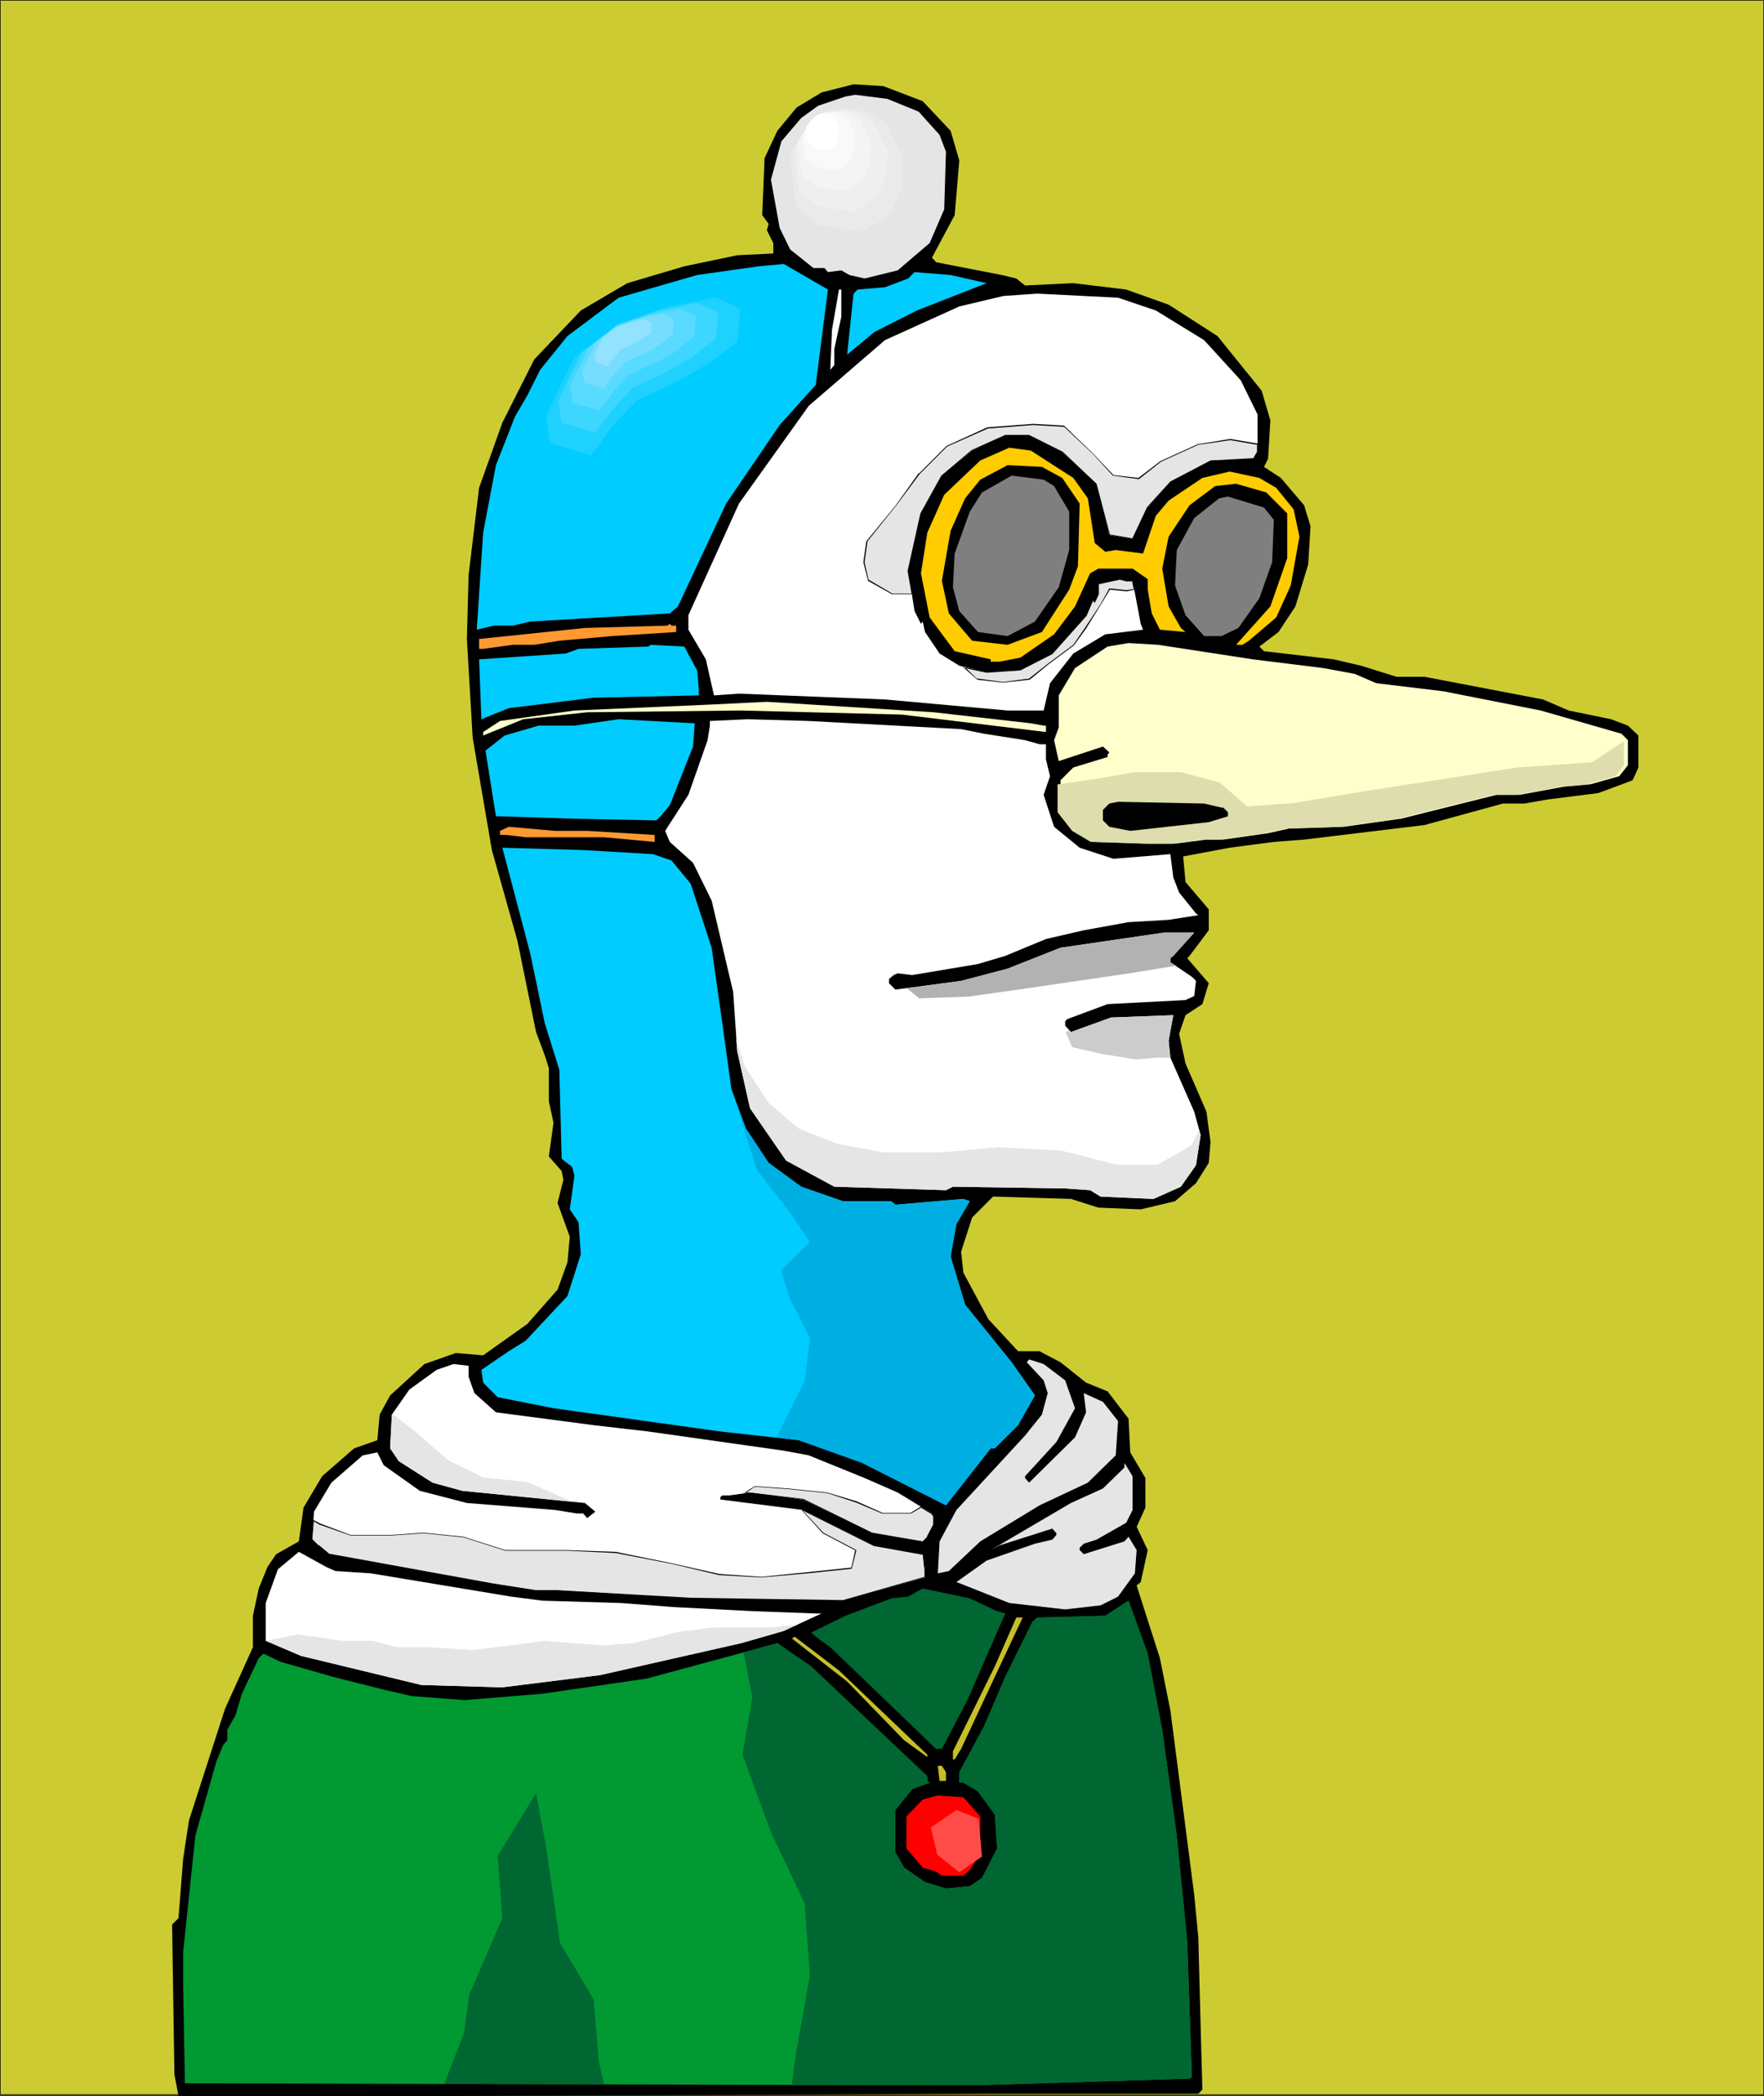 <?xml version="1.0" encoding="UTF-8" standalone="no"?>
<svg
   version="1.0"
   width="129.724mm"
   height="154.118mm"
   id="svg59"
   sodipodi:docname="Mask 3.wmf"
   xmlns:inkscape="http://www.inkscape.org/namespaces/inkscape"
   xmlns:sodipodi="http://sodipodi.sourceforge.net/DTD/sodipodi-0.dtd"
   xmlns="http://www.w3.org/2000/svg"
   xmlns:svg="http://www.w3.org/2000/svg">
  <rect width="100%" height="100%" fill="#333333" stroke="none"/>
  <sodipodi:namedview
     id="namedview59"
     pagecolor="#ffffff"
     bordercolor="#000000"
     borderopacity="0.25"
     inkscape:showpageshadow="2"
     inkscape:pageopacity="0.0"
     inkscape:pagecheckerboard="0"
     inkscape:deskcolor="#d1d1d1"
     inkscape:document-units="mm" />
  <defs
     id="defs1">
    <pattern
       id="WMFhbasepattern"
       patternUnits="userSpaceOnUse"
       width="6"
       height="6"
       x="0"
       y="0" />
  </defs>
  <path
     style="fill:#cccc32;fill-opacity:1;fill-rule:evenodd;stroke:none"
     d="M 490.294,0 H 0 v 582.169 h 490.294 z"
     id="path1" />
  <path
     style="fill:#000000;fill-opacity:1;fill-rule:evenodd;stroke:none"
     d="M 490.294,0 H 0 V 582.169 H 490.294 V 0 h -0.162 v 582.169 l 0.162,-0.162 H 0 l 0.162,0.162 V 0 L 0,0.162 H 490.294 L 490.132,0 Z"
     id="path2" />
  <path
     style="fill:#000000;fill-opacity:1;fill-rule:evenodd;stroke:none"
     d="m 256.459,28.115 7.757,8.241 2.424,8.241 -1.293,15.188 -6.302,11.795 1.131,1.293 18.261,3.555 4.04,0.969 2.424,1.939 13.413,-0.646 14.706,1.777 11.797,4.201 13.574,8.725 12.282,15.188 2.424,8.241 -0.646,10.664 -1.131,2.262 4.686,3.07 6.464,7.594 1.778,5.817 -0.646,10.664 -3.555,11.634 -4.686,7.109 -5.333,4.039 1.293,1.293 19.392,2.262 7.595,1.777 9.858,3.07 h 7.757 l 32.966,6.302 7.11,3.07 11.797,2.424 4.686,1.777 2.909,2.747 v 8.887 l -1.616,3.555 -9.534,3.555 -14.059,1.777 -6.464,1.131 h -5.979 l -21.816,5.978 -33.451,4.039 -8.403,0.646 -12.282,1.616 -12.928,2.424 0.646,7.109 6.464,7.594 v 5.817 l -5.333,7.109 -0.646,0.646 5.979,6.948 -1.778,5.817 -4.686,3.07 -1.778,5.171 1.778,8.241 5.818,13.411 1.131,8.402 -0.485,5.817 -3.555,5.655 -5.818,5.009 -9.534,2.262 -11.797,-0.485 -7.595,-2.424 -21.654,-0.646 -5.818,5.817 -3.07,9.533 0.646,5.817 6.949,12.926 8.242,8.887 h 5.979 l 5.818,3.07 7.11,5.655 5.979,2.424 5.818,7.594 0.485,9.372 4.202,7.109 v 8.241 l -2.424,5.332 3.07,6.463 -1.939,8.887 -1.131,0.969 6.464,20.197 2.909,14.542 6.626,51.221 1.131,11.795 0.646,24.722 0.485,17.612 -1.131,1.131 h -58.338 l -158.045,0.646 H 49.611 l -1.131,-5.978 -0.646,-41.687 1.778,-1.777 1.293,-16.481 1.616,-10.664 10.019,-31.023 7.757,-17.127 v -8.725 l 1.616,-7.594 2.424,-5.978 2.424,-3.555 6.302,-3.555 1.293,-9.372 5.171,-8.725 8.888,-7.756 6.464,-2.262 0.646,-7.109 2.909,-5.332 9.534,-8.725 8.726,-3.07 7.595,0.646 12.282,-8.725 8.403,-9.533 2.747,-7.594 0.646,-7.109 -3.394,-9.372 1.616,-6.463 -0.485,-2.424 -3.555,-4.039 1.293,-9.372 -1.293,-5.978 v -9.21 l -1.131,-3.555 -2.424,-6.463 -5.171,-25.368 -7.11,-25.206 -5.333,-31.185 -1.616,-27.468 0.485,-17.774 2.909,-24.237 6.464,-18.097 8.888,-17.612 12.928,-13.573 12.928,-7.594 15.837,-4.686 14.706,-3.07 10.019,-0.485 v -2.908 l -1.778,-3.555 0.485,-1.777 -1.778,-2.424 0.646,-15.835 3.555,-7.594 5.333,-6.463 6.949,-4.201 8.888,-2.262 8.242,0.485 z"
     id="path3" />
  <path
     style="fill:#e5e5e5;fill-opacity:1;fill-rule:evenodd;stroke:none"
     d="m 255.328,31.023 5.818,6.463 1.778,4.686 -0.485,15.996 -4.04,9.372 -8.888,7.594 -9.211,2.262 -4.202,-0.969 -2.262,-1.293 -3.717,0.485 -0.97,-1.131 h -3.07 l -6.464,-5.171 -2.909,-5.978 -2.424,-13.411 2.909,-10.664 5.494,-6.463 4.686,-3.393 7.595,-2.585 2.747,-0.485 8.888,1.131 z"
     id="path4" />
  <path
     style="fill:#00ccff;fill-opacity:1;fill-rule:evenodd;stroke:none"
     d="m 226.725,106.965 -10.019,11.149 -14.867,21.813 -13.413,28.599 -2.262,1.939 -38.784,2.262 -4.848,1.131 h -5.333 l -4.686,1.131 1.778,-26.984 3.555,-18.743 5.333,-13.573 3.394,-5.817 3.555,-7.109 7.595,-9.372 14.221,-10.664 21.816,-6.302 17.13,-2.424 6.949,-0.646 12.282,7.109 z"
     id="path5" />
  <path
     style="fill:#00ccff;fill-opacity:1;fill-rule:evenodd;stroke:none"
     d="m 274.235,78.689 -19.392,7.594 -11.797,5.978 -7.595,6.302 1.778,-16.966 1.131,-1.131 7.595,-0.646 6.464,-2.424 1.778,-1.777 10.019,0.808 z"
     id="path6" />
  <path
     style="fill:#ffffff;fill-opacity:1;fill-rule:evenodd;stroke:none"
     d="m 233.835,88.06 -1.939,8.887 v 4.524 l -1.131,1.293 0.485,-11.149 1.939,-11.149 h 0.646 z"
     id="path7" />
  <path
     style="fill:#ffffff;fill-opacity:1;fill-rule:evenodd;stroke:none"
     d="m 321.26,86.283 13.413,8.241 10.181,11.149 4.686,9.533 v 10.503 l -1.293,1.777 -11.797,0.485 -11.15,5.978 -6.302,7.109 -4.202,8.725 -6.464,-1.131 -3.555,-14.219 -9.534,-8.725 -9.211,-4.686 h -6.626 l -9.211,4.201 -8.403,6.948 -5.818,10.503 -3.555,15.996 1.778,11.149 1.778,3.555 0.485,-0.646 0.646,2.908 4.04,5.978 5.494,3.393 7.595,1.777 9.373,-0.485 8.888,-4.686 9.373,-10.664 1.778,-4.039 0.646,0.485 0.97,-2.262 v -2.908 l 5.979,-1.293 1.778,0.485 h 1.778 l 2.262,11.957 0.646,1.616 -10.504,1.293 -8.888,5.332 -6.464,8.241 -1.778,7.594 h -10.019 l -34.098,-3.07 -40.562,-1.616 -6.949,0.485 -2.262,-10.018 -4.848,-8.241 v -4.039 l 14.059,-31.023 19.392,-27.145 21.17,-18.258 20.685,-9.372 12.282,-2.908 9.373,-0.646 22.462,1.131 z"
     id="path8" />
  <path
     style="fill:#ffcc00;fill-opacity:1;fill-rule:evenodd;stroke:none"
     d="m 298.313,132.818 4.04,5.655 1.939,12.442 2.909,2.424 2.909,-0.485 7.595,0.969 3.555,-10.503 3.555,-4.201 9.373,-6.302 7.595,-1.777 8.242,1.777 4.686,2.747 4.848,5.978 1.616,7.594 -2.424,13.573 -4.04,8.887 -7.595,6.463 -1.778,1.131 h -1.778 l 9.534,-10.664 4.686,-13.411 v -12.442 l -5.818,-5.817 -8.403,-2.424 -5.818,0.646 -7.11,5.332 -5.818,8.725 -1.778,8.887 1.778,10.503 3.394,5.978 1.293,1.131 -7.11,-0.646 -2.262,-4.524 -1.131,-6.625 v -2.908 l -4.202,-2.908 h -9.534 l -2.262,1.293 -4.202,9.21 -5.818,7.756 -9.373,6.463 -5.818,1.131 h -2.424 v -0.646 l -10.019,-2.262 -6.949,-9.372 -2.424,-12.28 1.778,-11.311 4.686,-10.503 10.019,-9.533 8.08,-3.555 5.979,0.808 z"
     id="path9" />
  <path
     style="fill:#000000;fill-opacity:1;fill-rule:evenodd;stroke:none"
     d="m 295.243,132.818 4.848,7.109 -0.485,17.451 -2.424,6.463 -7.595,11.795 -9.534,3.555 -9.858,-1.131 -6.464,-7.594 -1.939,-9.048 2.424,-13.896 4.04,-9.048 4.202,-5.171 7.595,-4.039 9.534,0.485 z"
     id="path10" />
  <path
     style="fill:#7f7f7f;fill-opacity:1;fill-rule:evenodd;stroke:none"
     d="m 292.98,135.08 4.202,7.109 v 10.664 l -2.909,10.341 -6.626,9.533 -7.595,4.039 -8.242,-1.131 -5.171,-5.817 -1.778,-6.625 0.485,-9.372 4.202,-11.634 3.394,-5.332 8.242,-4.686 8.888,1.131 z"
     id="path11" />
  <path
     style="fill:#7f7f7f;fill-opacity:1;fill-rule:evenodd;stroke:none"
     d="m 354.065,144.452 -0.485,11.795 -3.555,10.018 -5.818,8.241 -4.686,2.262 h -4.848 l -5.171,-5.817 -2.909,-8.241 0.485,-9.856 4.848,-8.887 6.949,-5.494 2.424,-0.485 10.019,3.07 z"
     id="path12" />
  <path
     style="fill:#ff9932;fill-opacity:1;fill-rule:evenodd;stroke:none"
     d="m 187.941,173.859 v 1.777 l -17.776,1.131 -14.706,1.293 -6.949,1.131 h -5.979 l -8.242,1.131 h -1.131 v -2.747 l 29.411,-3.07 22.947,-0.646 0.646,-0.485 0.485,0.485 z"
     id="path13" />
  <path
     style="fill:#ffffcc;fill-opacity:1;fill-rule:evenodd;stroke:none"
     d="m 348.248,183.23 19.554,2.424 8.726,1.616 5.979,2.585 18.746,2.262 26.987,5.332 22.462,6.463 1.778,1.777 v 6.948 l -2.424,3.07 -8.08,2.262 -7.272,0.646 -12.282,2.262 h -6.464 l -26.502,6.625 -15.998,2.262 -15.19,0.485 -5.818,1.293 -12.443,1.777 h -4.686 l -8.726,1.131 h -7.595 l -14.706,-0.485 -5.494,-3.07 -4.04,-5.171 v -8.887 l 3.555,-3.555 9.534,-2.908 v -0.646 l 0.485,-0.646 -1.778,-1.616 -12.282,4.039 -1.293,-5.817 1.293,-3.555 v -8.887 l 4.525,-7.594 9.05,-5.978 5.818,-0.969 8.242,0.485 z"
     id="path14" />
  <path
     style="fill:#00ccff;fill-opacity:1;fill-rule:evenodd;stroke:none"
     d="m 193.758,186.3 0.485,5.171 v 1.777 l -29.411,0.646 -23.432,2.908 -7.595,3.07 -0.646,-16.643 24.078,-1.616 3.555,-1.293 19.392,-0.646 0.646,-0.485 9.373,0.485 z"
     id="path15" />
  <path
     style="fill:#ffffcc;fill-opacity:1;fill-rule:evenodd;stroke:none"
     d="m 286.516,201.004 3.555,0.646 h 0.646 v 1.777 l -40.077,-4.847 -44.602,-1.131 -42.824,0.485 -17.776,1.939 -11.15,4.524 v -0.969 l 4.686,-3.07 20.685,-2.908 37.006,-1.616 16.483,-0.808 46.379,2.908 z"
     id="path16" />
  <path
     style="fill:#00ccff;fill-opacity:1;fill-rule:evenodd;stroke:none"
     d="m 192.627,207.467 -6.464,16.319 -2.586,3.07 -1.131,1.131 -23.432,-0.485 -20.038,-0.646 h -1.131 l -2.909,-18.258 5.333,-4.201 9.373,-2.747 h 10.019 l 12.282,-1.777 21.17,1.131 z"
     id="path17" />
  <path
     style="fill:#ffffff;fill-opacity:1;fill-rule:evenodd;stroke:none"
     d="m 267.125,202.62 6.464,1.293 11.312,1.777 4.04,1.131 h 1.778 v 4.201 l 1.131,4.686 -1.778,5.171 2.909,8.887 7.11,5.817 9.373,3.07 15.837,-1.293 0.808,6.463 1.616,4.201 4.686,5.817 0.646,0.485 -8.242,1.293 -11.15,0.646 -12.443,2.262 -10.504,2.424 -11.312,4.686 -7.595,2.262 -18.261,3.07 -4.04,-0.485 -1.131,0.485 -1.293,1.131 v 1.131 l 1.778,1.777 18.261,-2.424 12.928,-3.393 14.706,-5.817 28.765,-4.201 h 8.403 l -5.818,6.463 -0.808,0.646 v 1.131 l 5.979,4.039 1.131,1.131 -0.485,4.201 -2.424,1.131 -21.654,1.131 -11.312,4.201 -0.485,0.646 v 1.131 l 1.616,1.777 11.15,-4.039 17.291,-0.646 -1.293,7.109 0.485,4.686 6.626,15.027 1.778,6.463 -1.293,8.402 -4.202,5.978 -7.595,3.393 -14.706,-0.646 -2.909,-1.777 -6.949,-0.485 -31.189,-0.485 -1.939,0.969 -31.027,-0.969 -13.413,-7.271 -10.019,-14.542 -3.555,-15.835 -1.131,-16.481 -5.979,-25.368 -5.171,-10.503 -6.464,-5.817 -1.293,-3.07 6.464,-10.018 5.333,-15.188 0.646,-4.039 v -1.293 l 10.504,-0.485 16.968,0.485 z"
     id="path18" />
  <path
     style="fill:#ff9932;fill-opacity:1;fill-rule:evenodd;stroke:none"
     d="m 163.216,230.896 18.746,1.131 v 1.939 l -14.059,-1.293 h -21.816 l -5.333,-0.646 h -1.778 v -1.131 l 2.424,-1.131 12.928,1.131 z"
     id="path19" />
  <path
     style="fill:#00ccff;fill-opacity:1;fill-rule:evenodd;stroke:none"
     d="m 181.477,237.359 5.171,1.777 5.333,6.463 5.818,17.774 3.555,25.206 1.939,14.057 4.04,10.987 6.302,9.533 9.05,6.625 11.635,4.039 h 13.413 l 1.131,0.969 18.907,-1.616 1.778,0.646 -3.717,6.302 -1.616,9.048 4.04,13.411 12.928,15.996 6.464,9.21 -4.686,8.241 -6.464,6.463 h -1.131 l -12.443,15.835 -23.27,-11.795 -17.614,-6.302 -21.816,-2.424 -46.379,-6.463 -15.514,-3.07 -4.04,-4.039 -0.485,-3.555 7.595,-5.171 4.686,-2.908 11.635,-12.442 3.717,-11.634 -0.646,-8.887 -2.424,-3.555 1.293,-9.372 -0.646,-2.424 -2.909,-2.262 -0.646,-24.722 -4.04,-12.926 -4.04,-19.389 -7.757,-29.407 22.462,0.646 z"
     id="path20" />
  <path
     style="fill:#e5e5e5;fill-opacity:1;fill-rule:evenodd;stroke:none"
     d="m 296.051,383.588 2.747,7.756 -5.171,9.372 -8.726,9.533 v 0.485 l 1.131,1.293 12.766,-12.603 3.07,-6.948 -0.646,-5.332 5.333,2.424 4.202,5.332 -0.646,9.533 -7.757,7.594 -13.413,6.302 -16.483,10.018 -8.726,8.241 -3.07,0.646 0.485,-8.887 4.686,-8.725 19.069,-20.682 4.686,-5.817 1.616,-5.978 -1.131,-3.555 -4.686,-5.009 0.646,-0.808 4.04,1.293 z"
     id="path21" />
  <path
     style="fill:#ffffff;fill-opacity:1;fill-rule:evenodd;stroke:none"
     d="m 130.249,382.619 1.616,4.524 5.979,5.332 26.987,3.555 15.352,1.777 37.653,5.332 6.949,1.293 15.514,6.302 9.211,4.039 9.534,5.817 0.485,0.808 v 2.262 l -1.778,3.393 -1.293,1.293 -14.059,-2.262 -19.23,-9.372 -14.706,-1.939 -5.818,0.808 h -1.939 l -0.485,0.485 v 0.646 l 22.947,2.908 19.877,9.856 13.413,2.424 0.646,4.686 v 1.777 l -22.786,6.463 -42.339,-0.646 -37.006,-2.262 h -5.979 l -12.282,-1.777 -45.41,-8.241 -2.747,-2.424 -1.778,-1.616 0.485,-7.756 4.848,-8.079 8.726,-7.594 4.04,-0.808 1.778,3.555 10.019,7.109 13.09,3.393 24.563,1.939 5.979,0.969 h 1.778 l 1.131,1.293 1.616,-1.293 0.646,-0.485 -2.909,-2.424 -34.098,-3.393 -8.242,-2.262 -9.373,-5.978 -2.424,-3.555 0.485,-9.372 4.848,-6.948 7.595,-5.494 4.686,-1.616 4.202,0.485 z"
     id="path22" />
  <path
     style="fill:#e5e5e5;fill-opacity:1;fill-rule:evenodd;stroke:none"
     d="m 314.796,419.62 -1.778,3.555 -8.242,4.686 -3.555,1.131 -1.131,1.131 v 0.646 l 1.131,1.131 11.312,-3.555 1.131,-1.293 2.262,3.716 -0.485,6.463 -4.686,6.463 -4.848,2.424 -9.858,1.131 -15.514,-1.777 -13.413,-5.332 -1.293,-0.485 8.403,-5.978 13.413,-4.686 4.848,-1.131 1.131,-1.293 v -0.485 l -1.131,-1.293 -14.706,4.686 -2.424,1.293 22.301,-13.088 8.888,-4.039 5.979,-5.817 v -1.293 l 2.262,3.716 z"
     id="path23" />
  <path
     style="fill:#ffffff;fill-opacity:1;fill-rule:evenodd;stroke:none"
     d="m 93.243,436.586 9.858,0.646 38.946,6.463 8.726,1.131 21.816,0.646 14.706,1.131 21.816,1.131 17.614,0.646 h 1.616 l -10.504,4.847 -11.797,3.393 -39.269,8.887 -27.149,3.393 -22.462,-0.646 -33.451,-8.079 -9.858,-4.201 v -10.503 l 3.394,-9.372 5.818,-4.847 7.595,4.201 z"
     id="path24" />
  <path
     style="fill:#006632;fill-opacity:1;fill-rule:evenodd;stroke:none"
     d="m 277.144,447.735 2.262,0.646 -10.504,24.075 -7.11,13.573 h -1.616 l -29.411,-28.276 -3.394,-2.424 -1.939,-1.616 9.534,-4.686 12.766,-4.847 4.686,-0.485 4.04,-2.262 13.09,2.747 z"
     id="path25" />
  <path
     style="fill:#009932;fill-opacity:1;fill-rule:evenodd;stroke:none"
     d="m 323.038,480.697 4.04,29.407 2.909,29.407 1.293,37.648 -0.646,0.485 -56.398,1.777 h -49.934 l -172.912,-0.485 -0.485,-27.145 v -9.372 l 3.394,-32.316 5.818,-20.521 1.939,-4.686 1.131,-1.293 v -2.908 l 2.262,-4.039 1.778,-5.978 4.686,-9.856 1.293,-1.293 4.686,2.262 14.706,4.201 14.059,3.555 7.757,1.777 14.706,1.131 21.654,-1.777 28.926,-4.201 28.118,-7.594 8.242,-2.262 9.373,6.463 32.32,30.538 v 1.293 l 0.646,0.485 -4.848,1.777 -4.686,5.817 v 11.795 l 2.424,4.201 5.818,4.039 5.818,1.777 6.626,-0.646 3.394,-2.262 4.202,-8.241 -0.646,-9.372 -4.686,-6.463 -4.04,-2.424 h -1.131 v -2.908 l 6.949,-12.926 5.818,-13.573 7.595,-15.35 1.293,-1.131 18.907,-0.485 6.464,-4.201 5.333,14.704 z"
     id="path26" />
  <path
     style="fill:#c6bf28;fill-opacity:1;fill-rule:evenodd;stroke:none"
     d="m 276.497,465.994 -9.373,20.036 -1.778,2.908 h -0.485 v -2.262 l 11.635,-23.591 5.979,-13.573 h 1.778 z"
     id="path27" />
  <path
     style="fill:#c6bf28;fill-opacity:1;fill-rule:evenodd;stroke:none"
     d="m 257.752,487.645 v 0.646 l -6.464,-4.686 -15.837,-16.319 -15.352,-11.957 0.808,-0.485 12.282,9.372 z"
     id="path28" />
  <path
     style="fill:#c6bf28;fill-opacity:1;fill-rule:evenodd;stroke:none"
     d="m 262.923,492.492 v 2.424 h -1.778 l -0.485,-4.201 h 1.131 z"
     id="path29" />
  <path
     style="fill:#ff0000;fill-opacity:1;fill-rule:evenodd;stroke:none"
     d="m 272.457,504.772 v 10.503 l -2.909,4.363 -1.778,1.616 h -5.979 l -1.616,-1.131 -3.717,-1.131 -4.525,-5.332 v -8.887 l 4.525,-4.686 4.202,-1.131 7.11,0.485 z"
     id="path30" />
  <path
     style="fill:#ddddad;fill-opacity:1;fill-rule:evenodd;stroke:none"
     d="m 293.95,217.97 10.342,-1.454 11.312,-1.939 h 12.605 l 10.827,2.908 7.595,6.625 13.251,-0.969 20.2,-3.393 24.078,-3.716 17.453,-2.747 20.846,-1.454 8.888,-5.817 v 6.625 l -2.262,3.07 -8.242,2.262 -7.11,0.646 -12.282,2.262 h -6.464 l -26.502,6.625 -15.837,2.262 -15.19,0.485 -5.979,1.293 -12.443,1.777 h -4.686 l -8.726,1.131 h -7.595 l -14.867,-0.485 -5.171,-3.07 -4.04,-5.171 z"
     id="path31" />
  <path
     style="fill:#000000;fill-opacity:1;fill-rule:evenodd;stroke:none"
     d="m 339.521,224.433 h 0.485 l 1.293,1.293 v 1.131 l -5.333,1.616 -21.816,2.424 -5.818,-1.131 -1.778,-1.777 v -2.908 l 1.778,-1.777 2.424,-0.485 23.917,0.485 z"
     id="path32" />
  <path
     style="fill:#e5e5e5;fill-opacity:1;fill-rule:evenodd;stroke:none"
     d="m 268.094,185.493 6.141,1.293 9.373,-0.485 8.888,-4.686 9.373,-10.664 1.778,-4.039 0.646,0.485 0.97,-2.262 v -2.908 l 5.979,-1.293 1.778,0.485 h 1.778 l 0.485,2.424 -2.101,0.323 -4.848,-0.485 -2.262,4.201 -4.363,6.786 -3.232,4.686 -7.11,5.171 -5.171,4.201 -7.434,0.969 -7.11,-0.969 z m 81.446,-62.046 -7.595,-1.293 -8.888,1.454 -10.504,4.686 -6.141,4.686 -7.11,-0.969 -5.656,-6.14 -7.918,-7.433 -8.565,-0.485 -12.766,0.969 -11.312,5.009 -7.595,7.756 -6.626,8.887 -7.918,9.856 -0.808,5.817 1.293,5.009 6.626,3.878 h 5.494 l -1.131,-6.463 3.555,-15.996 5.818,-10.503 8.403,-6.948 9.211,-4.201 h 6.626 l 9.211,4.686 9.534,8.725 3.555,14.219 6.464,1.131 4.202,-8.725 6.302,-7.109 11.15,-5.978 11.797,-0.485 1.293,-1.777 z"
     id="path33" />
  <path
     style="fill:#000000;fill-opacity:1;fill-rule:evenodd;stroke:none"
     d="m 268.094,185.331 v 0.323 l 6.141,1.293 9.373,-0.646 8.888,-4.524 9.534,-10.664 1.778,-4.201 h -0.162 l 0.646,0.646 1.131,-2.424 v -2.908 l -0.162,0.162 5.979,-1.293 v 0 l 1.778,0.485 h 1.778 l -0.162,-0.162 0.485,2.424 0.162,-0.162 -2.101,0.323 -4.848,-0.485 -2.424,4.363 -4.363,6.625 -3.232,4.686 v 0 l -6.949,5.171 -5.333,4.201 h 0.162 l -7.434,0.969 -7.11,-0.969 v 0.162 l -3.555,-3.393 h -0.485 l 4.04,3.555 7.11,0.808 7.434,-0.808 5.333,-4.363 6.949,-5.171 3.394,-4.686 4.202,-6.786 2.424,-4.039 h -0.162 l 4.848,0.485 2.262,-0.485 -0.485,-2.424 h -1.939 0.162 l -1.939,-0.646 -6.141,1.293 v 3.07 -0.162 l -0.97,2.424 h 0.162 l -0.646,-0.808 -1.939,4.363 v 0 l -9.373,10.503 v 0 l -8.726,4.686 v 0 l -9.373,0.485 -6.626,-1.293 z"
     id="path34" />
  <path
     style="fill:#000000;fill-opacity:1;fill-rule:evenodd;stroke:none"
     d="m 349.702,123.285 -7.757,-1.293 -9.05,1.454 -10.342,4.686 -6.141,4.686 v 0 l -7.11,-0.808 h 0.162 l -5.818,-6.14 -7.918,-7.594 -8.565,-0.485 -12.766,0.969 -11.312,5.171 -7.595,7.594 h -0.162 l -6.464,9.048 -8.08,9.856 -0.808,5.817 1.293,5.171 6.626,3.716 h 5.818 l -1.131,-6.463 3.555,-15.996 v 0.162 l 5.818,-10.664 -0.162,0.162 8.403,-7.109 9.373,-4.039 h -0.162 6.626 -0.162 l 9.373,4.686 v -0.162 l 9.373,8.887 v 0 l 3.717,14.057 6.626,1.293 4.202,-8.887 h -0.162 l 6.464,-6.948 v 0 l 11.15,-5.978 h -0.162 l 11.958,-0.485 1.293,-1.939 v -2.424 l -0.323,0.162 v 2.262 -0.162 l -1.131,1.939 v -0.162 l -11.797,0.646 -11.15,5.817 -6.464,7.109 -4.202,8.887 0.162,-0.162 -6.464,-1.131 h 0.162 l -3.717,-14.057 -9.373,-8.887 -9.373,-4.686 h -6.626 l -9.373,4.201 -8.403,7.109 -5.818,10.503 -3.555,15.996 1.131,6.463 0.162,-0.162 h -5.494 v 0 l -6.626,-3.878 v 0.162 l -1.131,-5.009 0.808,-5.817 v 0 l 7.918,-9.856 6.626,-8.887 v 0 l 7.595,-7.594 v 0 l 11.312,-5.009 h -0.162 l 12.766,-0.969 8.565,0.485 -0.162,-0.162 8.08,7.594 5.656,6.14 7.272,0.969 6.141,-4.847 10.342,-4.686 v 0 l 8.888,-1.293 7.595,1.293 -0.162,-0.162 z"
     id="path35" />
  <path
     style="fill:#b2b2b2;fill-opacity:1;fill-rule:evenodd;stroke:none"
     d="m 252.096,274.684 3.394,2.747 13.736,-0.485 13.736,-1.939 15.514,-2.262 16.483,-2.424 10.827,-1.777 1.131,-0.162 -1.616,-0.969 V 266.282 l 0.808,-0.646 5.818,-6.463 h -8.403 l -28.765,4.201 -14.706,5.817 -12.928,3.393 z"
     id="path36" />
  <path
     style="fill:#cccccc;fill-opacity:1;fill-rule:evenodd;stroke:none"
     d="m 297.182,286.318 -0.97,0.485 1.778,4.201 8.565,1.939 9.05,1.454 6.141,-0.485 h 3.717 -0.162 l -0.485,-4.686 1.293,-7.109 -17.291,0.646 -11.15,4.039 z"
     id="path37" />
  <path
     style="fill:#e5e5e5;fill-opacity:1;fill-rule:evenodd;stroke:none"
     d="m 204.585,288.58 2.424,7.756 6.626,10.179 8.403,7.109 10.504,4.201 13.09,2.424 h 15.998 l 15.998,-1.454 17.453,0.969 15.19,3.878 h 11.474 l 9.373,-5.332 2.101,-4.201 0.485,1.293 -1.293,8.402 -4.202,5.978 -7.595,3.393 -14.706,-0.646 -2.909,-1.777 -6.949,-0.485 -31.189,-0.485 -1.939,0.969 -31.027,-0.969 -13.413,-7.271 -10.019,-14.542 -3.555,-15.835 z"
     id="path38" />
  <path
     style="fill:#e5e5e5;fill-opacity:1;fill-rule:evenodd;stroke:none"
     d="m 227.371,68.025 -6.949,-6.14 -2.101,-16.804 5.979,-8.564 8.08,-6.463 9.05,-0.323 8.403,4.686 5.656,11.795 -0.323,9.533 -4.202,9.048 -8.888,5.332 z"
     id="path39" />
  <path
     style="fill:#eaeaea;fill-opacity:1;fill-rule:evenodd;stroke:none"
     d="m 227.209,62.693 -2.909,-2.585 -3.07,-2.747 -1.778,-14.219 2.586,-3.555 2.586,-3.716 3.394,-2.747 3.232,-2.585 4.04,-0.323 h 4.04 l 3.394,1.939 3.717,1.939 2.262,5.009 2.424,4.847 -0.323,8.402 -1.778,3.716 -1.939,3.878 -3.717,2.262 -3.555,2.101 -6.302,-0.808 z"
     id="path40" />
  <path
     style="fill:#efefef;fill-opacity:1;fill-rule:evenodd;stroke:none"
     d="m 227.048,57.361 -2.586,-2.262 -2.424,-2.262 -0.323,-2.908 -0.323,-2.908 -0.808,-5.817 2.101,-2.908 2.101,-3.07 2.909,-2.262 2.747,-2.101 6.464,-0.323 3.07,1.616 2.747,1.616 1.939,4.039 2.101,4.201 -0.323,6.625 -1.454,3.232 -1.616,3.07 -3.07,1.939 -2.909,1.939 -5.171,-0.808 -2.586,-0.323 z"
     id="path41" />
  <path
     style="fill:#f4f4f4;fill-opacity:1;fill-rule:evenodd;stroke:none"
     d="m 226.725,51.867 -1.939,-1.616 -1.939,-1.777 -1.131,-9.21 1.616,-2.262 1.778,-2.585 2.101,-1.616 2.262,-1.777 h 2.586 l 2.586,-0.162 2.262,1.293 2.262,1.293 2.909,6.463 v 2.585 l -0.162,2.585 -1.131,2.585 -1.131,2.585 -2.262,1.293 -2.424,1.454 z"
     id="path42" />
  <path
     style="fill:#f9f9f9;fill-opacity:1;fill-rule:evenodd;stroke:none"
     d="m 226.563,46.535 -1.454,-1.293 -0.646,-0.646 -0.808,-0.646 -0.323,-3.232 -0.323,-3.393 2.262,-3.393 3.232,-2.585 h 1.939 l 1.778,-0.162 3.394,1.777 2.101,4.686 v 2.101 1.939 l -0.808,1.777 -0.97,1.777 -1.778,1.131 -1.778,0.969 z"
     id="path43" />
  <path
     style="fill:#ffffff;fill-opacity:1;fill-rule:evenodd;stroke:none"
     d="m 226.24,41.203 -1.778,-1.616 -0.485,-4.201 1.454,-2.101 2.101,-1.616 2.262,-0.162 2.101,1.293 1.454,2.747 -0.162,2.585 -0.97,2.262 -2.262,1.293 z"
     id="path44" />
  <path
     style="fill:#00ccff;fill-opacity:1;fill-rule:evenodd;stroke:none"
     d="m 149.803,128.778 -1.454,-8.725 9.373,-19.389 14.221,-10.826 15.675,-5.494 15.998,-3.393 8.403,3.716 -0.97,10.664 -10.019,7.756 -10.019,5.655 -12.928,5.978 -7.918,8.564 -7.11,9.533 z"
     id="path45" />
  <path
     style="fill:#1ed1ff;fill-opacity:1;fill-rule:evenodd;stroke:none"
     d="m 152.873,123.123 -1.131,-7.433 3.878,-8.241 4.04,-8.079 12.282,-9.372 6.464,-2.262 6.787,-2.424 6.787,-1.293 6.787,-1.454 3.555,1.616 3.394,1.616 -0.323,4.524 -0.323,4.524 -4.202,3.232 -4.363,3.232 -4.202,2.424 -4.363,2.424 -5.494,2.585 -5.494,2.585 -3.394,3.555 -3.394,3.555 -1.454,2.101 -1.454,2.101 -3.07,3.878 -5.656,-1.616 z"
     id="path46" />
  <path
     style="fill:#3dd6ff;fill-opacity:1;fill-rule:evenodd;stroke:none"
     d="m 156.105,117.468 -0.485,-2.908 -0.485,-3.07 3.232,-6.786 3.394,-6.786 9.858,-7.756 5.494,-1.777 5.494,-1.939 11.15,-2.262 3.07,1.293 2.747,1.293 -0.323,3.716 -0.323,3.716 -3.394,2.585 -3.555,2.747 -7.11,4.039 -4.363,2.101 -4.525,1.939 -2.909,3.07 -2.747,3.07 -2.424,3.232 -1.293,1.777 -1.131,1.454 -4.686,-1.293 z"
     id="path47" />
  <path
     style="fill:#59dbff;fill-opacity:1;fill-rule:evenodd;stroke:none"
     d="m 159.176,111.974 -0.323,-2.424 -0.485,-2.424 2.747,-5.332 2.586,-5.332 3.878,-2.908 4.04,-3.07 4.202,-1.454 4.363,-1.454 4.363,-0.969 4.363,-0.808 2.262,0.969 2.262,0.969 -0.485,5.817 -2.747,2.101 -2.747,2.262 -5.494,3.07 -3.555,1.454 -3.555,1.777 -1.131,1.131 -1.131,1.131 -2.262,2.585 -1.778,2.424 -1.939,2.585 z"
     id="path48" />
  <path
     style="fill:#77ddff;fill-opacity:1;fill-rule:evenodd;stroke:none"
     d="m 162.408,106.319 -0.323,-1.777 -0.162,-1.777 3.717,-7.594 5.656,-4.524 3.07,-0.969 1.616,-0.646 1.616,-0.485 6.302,-1.293 3.394,1.454 -0.162,2.101 -0.162,2.262 -4.04,2.908 -1.939,1.293 -2.101,0.969 -5.171,2.424 -1.454,1.777 -1.778,1.777 -2.747,3.716 -2.747,-0.808 z"
     id="path49" />
  <path
     style="fill:#93e2ff;fill-opacity:1;fill-rule:evenodd;stroke:none"
     d="m 165.64,100.664 -0.323,-2.262 2.262,-4.686 3.717,-2.747 3.878,-1.293 3.878,-0.969 2.101,0.969 -0.162,2.585 -2.586,1.939 -2.424,1.454 -3.394,1.454 -1.939,2.262 -1.778,2.424 z"
     id="path50" />
  <path
     style="fill:#00afe2;fill-opacity:1;fill-rule:evenodd;stroke:none"
     d="m 203.939,304.899 6.464,20.197 9.211,11.957 5.494,8.079 -8.08,7.917 2.586,8.079 5.494,10.664 -1.454,11.957 -6.626,13.249 -1.131,2.424 6.141,0.808 17.614,6.302 23.27,11.795 12.443,-15.835 h 1.131 l 6.464,-6.463 4.686,-8.241 -6.464,-9.21 -12.928,-15.996 -4.04,-13.411 1.616,-9.048 3.717,-6.302 -1.778,-0.646 -18.907,1.616 -1.131,-0.969 h -13.413 l -11.635,-4.039 -9.05,-6.625 -6.302,-9.533 z"
     id="path51" />
  <path
     style="fill:#e5e5e5;fill-opacity:1;fill-rule:evenodd;stroke:none"
     d="m 82.739,454.198 -8.888,1.777 9.858,4.201 33.451,8.079 22.462,0.646 27.149,-3.393 39.269,-8.887 11.797,-3.393 3.878,-1.777 -7.11,0.808 h -16.483 l -9.858,1.293 -12.282,3.07 -8.565,0.646 -15.998,-1.293 -9.696,1.293 -10.504,1.293 -11.797,-0.808 h -9.05 l -6.787,-1.777 h -8.565 l -4.363,-0.646 z"
     id="path52" />
  <path
     style="fill:#e5e5e5;fill-opacity:1;fill-rule:evenodd;stroke:none"
     d="m 109.08,392.96 6.141,4.686 9.211,8.079 9.858,4.847 12.282,1.293 9.696,4.201 3.07,1.293 -30.866,-3.07 -8.242,-2.262 -9.373,-5.978 -2.424,-3.555 0.485,-9.372 z"
     id="path53" />
  <path
     style="fill:#e5e5e5;fill-opacity:1;fill-rule:evenodd;stroke:none"
     d="m 207.009,414.935 1.454,-0.162 14.706,1.939 19.23,9.372 14.059,2.262 1.293,-1.293 1.778,-3.393 v -2.262 l -0.485,-0.808 -3.07,-1.777 -2.747,1.616 h -8.08 l -7.272,-3.07 -7.918,-2.585 -10.989,-1.131 -9.211,-0.646 z m -119.907,7.594 1.778,0.969 8.565,3.07 h 11.15 l 9.05,-0.646 11.15,1.131 11.635,3.716 h 17.13 l 13.574,0.646 15.837,3.07 12.928,3.07 11.635,0.646 12.928,-1.131 12.282,-1.293 1.131,-5.009 -9.05,-4.847 -5.979,-6.463 0.323,0.162 19.877,9.856 13.413,2.424 0.646,4.686 v 1.777 l -22.786,6.463 -42.339,-0.646 -37.006,-2.262 h -5.979 l -12.282,-1.777 -45.41,-8.241 -2.747,-2.424 -1.778,-1.616 z"
     id="path54" />
  <path
     style="fill:#000000;fill-opacity:1;fill-rule:evenodd;stroke:none"
     d="m 206.525,415.096 1.939,-0.162 14.706,1.777 v 0 l 19.23,9.533 14.221,2.262 1.293,-1.293 1.778,-3.555 v -2.424 l -0.646,-0.646 -3.07,-1.939 -2.909,1.777 h 0.162 -8.08 0.162 l -7.272,-3.232 -8.08,-2.424 -10.989,-1.131 -9.211,-0.646 -3.232,2.101 h 0.485 l 2.747,-1.939 v 0 l 9.211,0.646 10.989,1.131 v 0 l 7.918,2.585 7.272,3.07 h 8.08 l 2.747,-1.616 v 0 l 2.909,1.777 v 0 l 0.485,0.646 v 0 2.262 0 l -1.778,3.393 h 0.162 l -1.293,1.293 v 0 l -14.059,-2.424 v 0 l -19.069,-9.372 -14.867,-1.777 h -1.454 v 0.323 z"
     id="path55" />
  <path
     style="fill:#000000;fill-opacity:1;fill-rule:evenodd;stroke:none"
     d="m 87.264,422.529 -0.162,0.162 1.616,0.969 8.726,3.07 h 11.15 l 9.05,-0.646 11.15,1.131 v 0 l 11.635,3.716 h 17.13 l 13.574,0.646 15.837,3.07 12.928,3.07 11.635,0.646 12.928,-1.131 12.282,-1.293 1.293,-5.171 -9.211,-4.847 v 0 l -5.979,-6.463 -0.162,0.162 0.485,0.162 19.715,9.856 13.574,2.424 v -0.162 l 0.485,4.686 v 1.777 -0.162 l -22.624,6.463 v 0 l -42.339,-0.646 -37.006,-2.101 h -5.979 l -12.282,-1.939 -45.41,-8.241 h 0.162 L 88.557,429.315 v 0.162 l -1.778,-1.777 v 0.162 l 0.485,-5.332 -0.162,-0.162 -0.485,5.494 1.778,1.777 v 0 l 2.909,2.424 45.41,8.241 12.282,1.777 h 5.979 l 37.006,2.262 42.339,0.646 22.786,-6.625 v -1.777 l -0.485,-4.847 -13.574,-2.424 v 0 l -19.715,-9.856 -0.97,-0.323 6.302,6.948 9.211,4.847 -0.162,-0.162 -1.131,5.009 0.162,-0.162 -12.282,1.293 -12.928,1.293 -11.635,-0.808 -12.928,-2.908 -15.837,-3.232 -13.574,-0.485 h -17.13 v 0 l -11.635,-3.716 -11.15,-1.131 -9.05,0.646 H 97.445 v 0 l -8.565,-3.232 -1.778,-0.969 z"
     id="path56" />
  <path
     style="fill:#006632;fill-opacity:1;fill-rule:evenodd;stroke:none"
     d="m 206.686,459.369 2.424,12.28 -2.747,15.996 7.918,21.49 9.373,19.874 1.454,20.036 -4.04,22.621 -0.97,7.756 h 4.202 49.934 l 56.398,-1.777 0.646,-0.485 -1.293,-37.648 -2.909,-29.407 -4.04,-29.407 -4.04,-21.167 -5.333,-14.704 -6.464,4.201 -18.907,0.485 -1.293,1.131 -7.595,15.35 -5.818,13.573 -6.949,12.926 v 2.908 h 1.131 l 4.04,2.424 4.686,6.463 0.646,9.372 -4.202,8.241 -3.394,2.262 -6.626,0.646 -5.818,-1.777 -5.818,-4.039 -2.424,-4.201 v -11.795 l 4.686,-5.817 4.848,-1.777 -0.646,-0.485 v -1.293 l -32.32,-30.538 -9.373,-6.463 -8.242,2.262 z"
     id="path57" />
  <path
     style="fill:#006632;fill-opacity:1;fill-rule:evenodd;stroke:none"
     d="m 123.462,579.099 5.494,-14.057 1.454,-10.664 9.211,-21.328 -1.293,-17.289 10.666,-17.451 2.747,14.704 3.878,26.822 9.373,15.835 1.454,17.289 1.454,6.302 z"
     id="path58" />
  <path
     style="fill:#ff4c49;fill-opacity:1;fill-rule:evenodd;stroke:none"
     d="m 265.832,502.995 -7.11,4.847 1.778,7.594 6.141,4.847 6.302,-4.363 -0.97,-10.503 z"
     id="path59" />
</svg>
